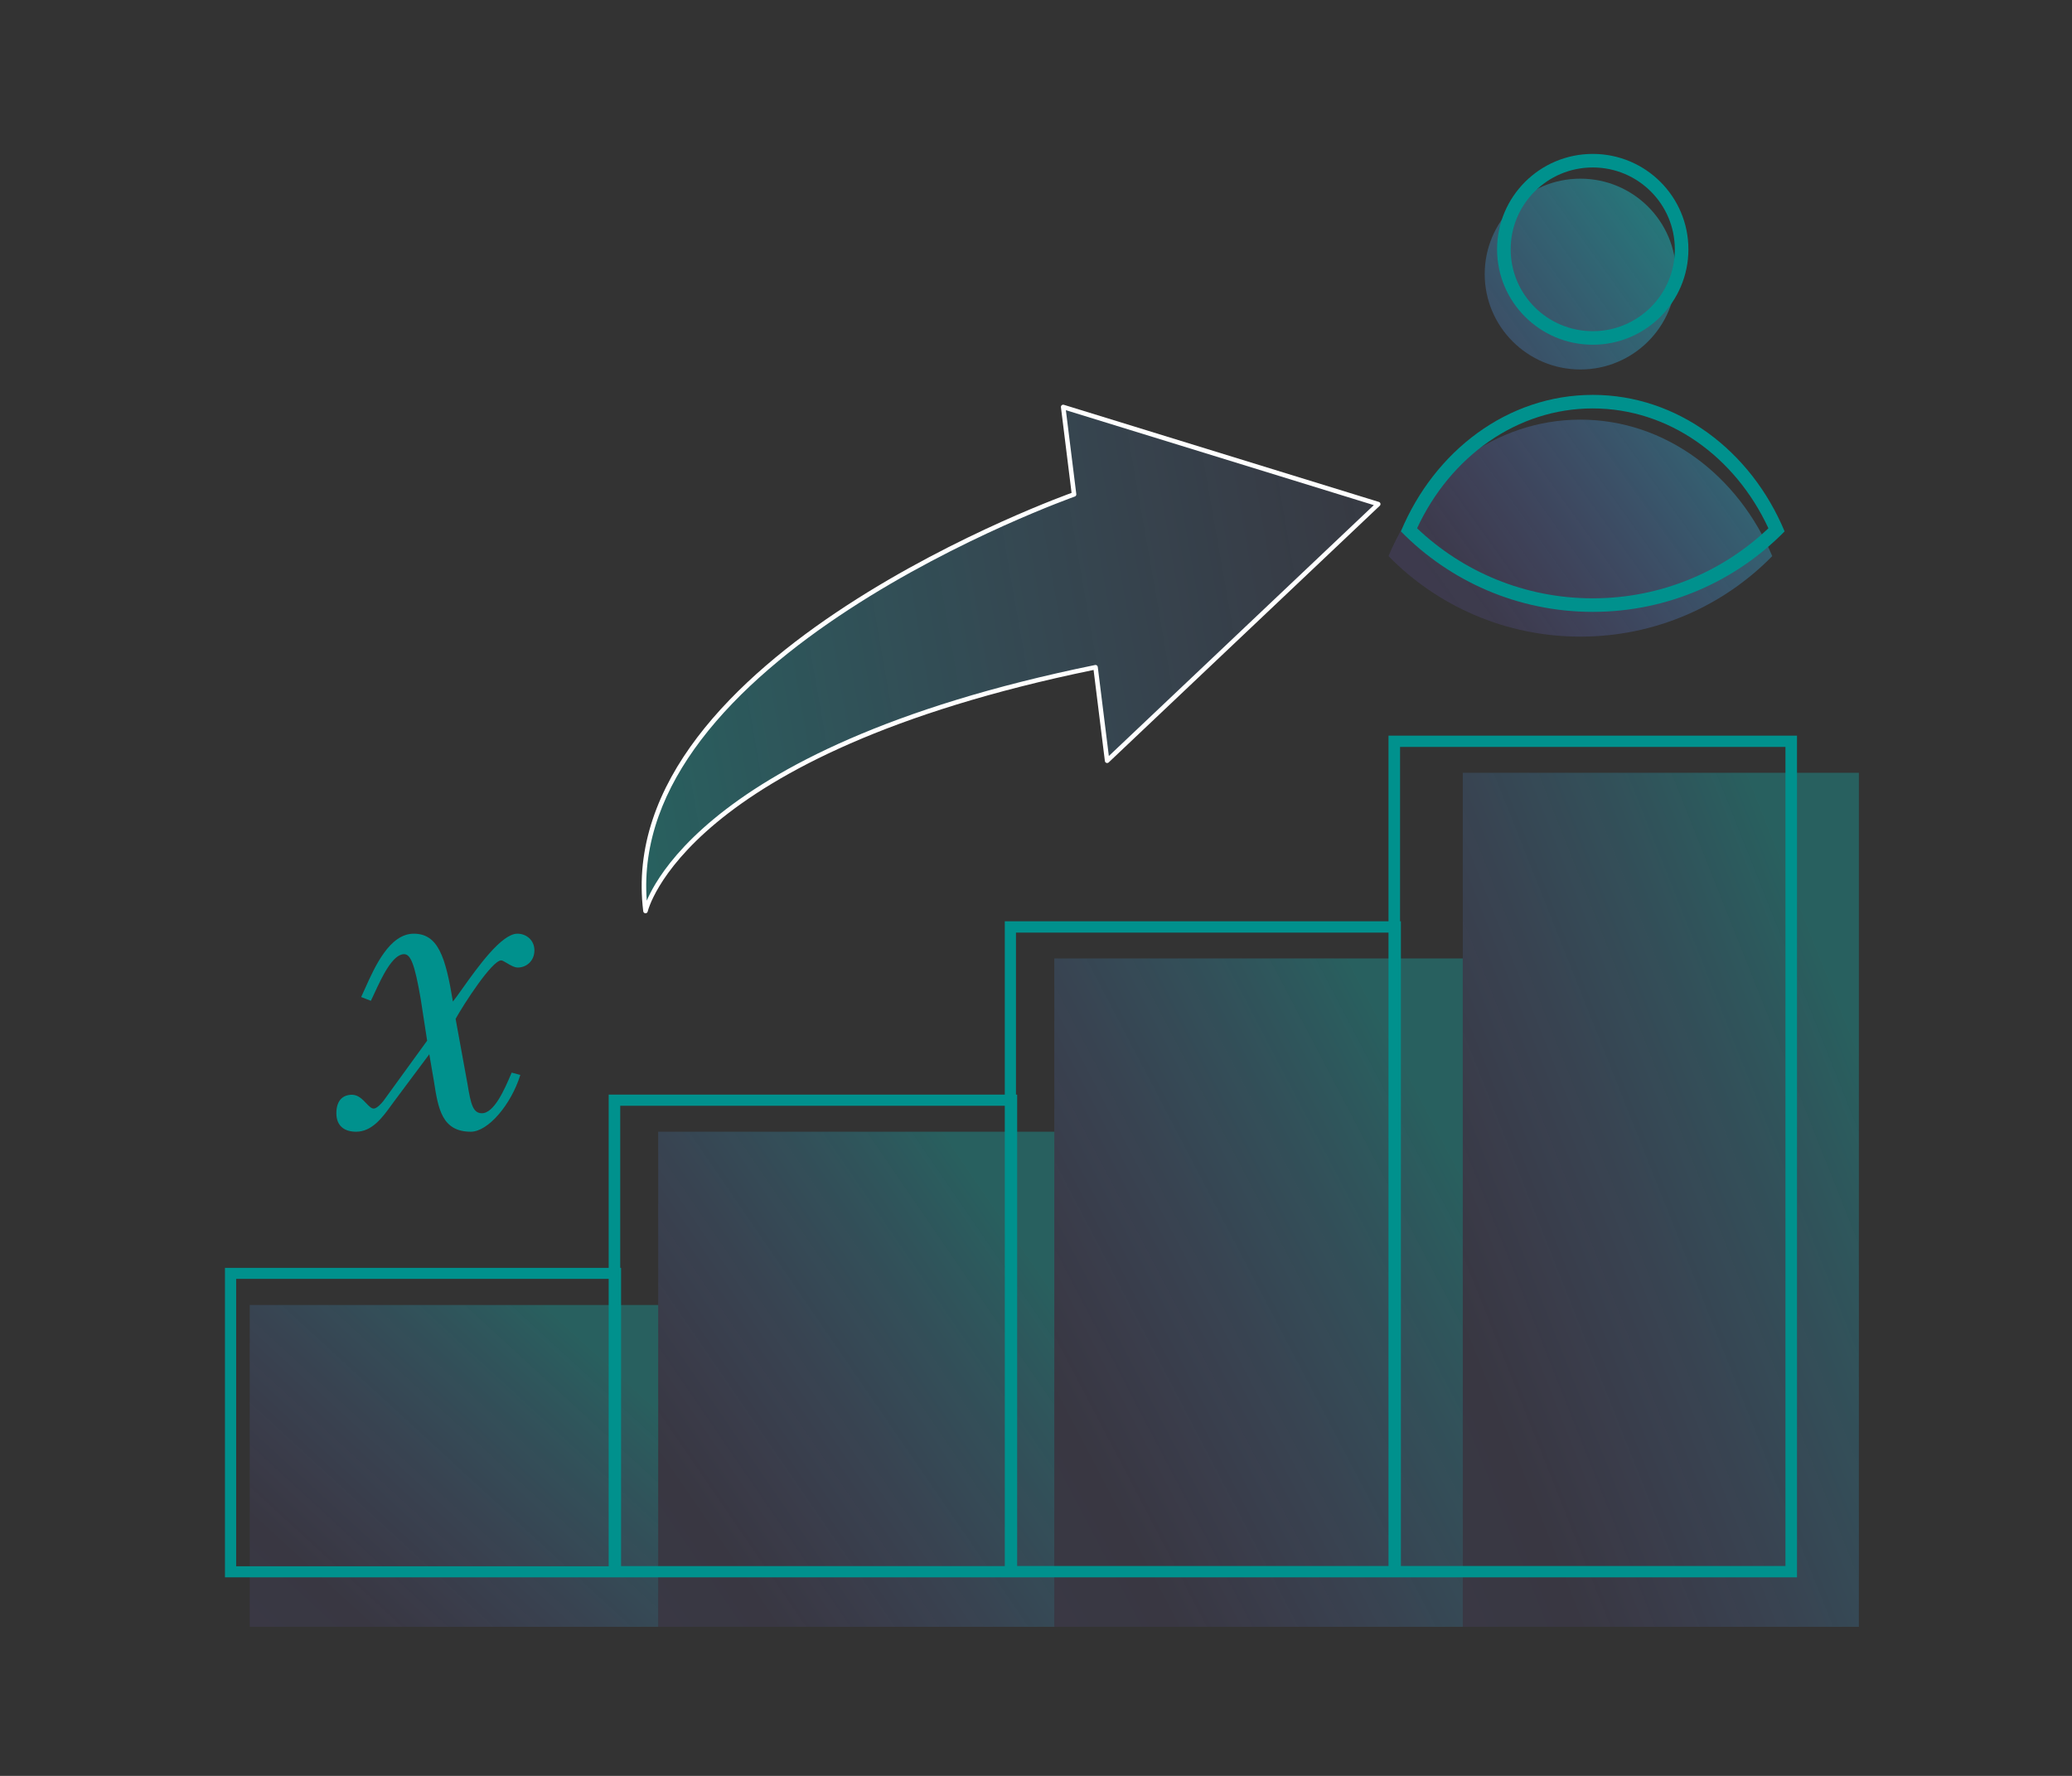<svg width="175" height="150" viewBox="0 0 175 150" fill="none" xmlns="http://www.w3.org/2000/svg">
<rect x="0" y="0" width="175" height="150" fill="#333333" stroke="none"/>
<path opacity="0.3" d="M21.091 110.227H55.591V137.409H21.091V110.227Z" fill="url(#paint0_linear_2056_4883)"/>
<path opacity="0.3" d="M55.591 95.591H89.046V137.409H55.591V95.591Z" fill="url(#paint1_linear_2056_4883)"/>
<path opacity="0.3" d="M89.046 80.955H123.545V137.409H89.046V80.955Z" fill="url(#paint2_linear_2056_4883)"/>
<path opacity="0.3" d="M123.545 65.273H157V137.409H123.545V65.273Z" fill="url(#paint3_linear_2056_4883)"/>
<path d="M90.714 41.76C90.714 41.76 51.845 55.484 54.519 76.949C54.519 76.949 57.527 63.496 92.528 56.358L93.509 64.257L116.404 42.578L89.796 34.375L90.714 41.76Z" fill="url(#paint4_linear_2056_4883)" fill-opacity="0.6"/>
<path fill-rule="evenodd" clip-rule="evenodd" d="M90.504 41.631L89.606 34.399C89.598 34.334 89.623 34.27 89.673 34.228C89.723 34.186 89.791 34.173 89.853 34.192L116.46 42.395C116.525 42.415 116.575 42.468 116.59 42.535C116.606 42.601 116.585 42.671 116.536 42.718L93.641 64.396C93.588 64.446 93.512 64.462 93.444 64.438C93.376 64.413 93.327 64.352 93.318 64.281L92.363 56.587C75.013 60.151 65.597 65.265 60.52 69.478C57.973 71.593 56.517 73.481 55.7 74.835C55.291 75.512 55.041 76.055 54.895 76.427C54.821 76.613 54.774 76.757 54.744 76.852C54.73 76.9 54.72 76.936 54.714 76.959C54.711 76.971 54.709 76.979 54.707 76.984C54.707 76.987 54.706 76.989 54.706 76.99L54.706 76.991C54.706 76.991 54.706 76.991 54.706 76.991C54.685 77.082 54.602 77.145 54.509 77.141C54.416 77.136 54.34 77.065 54.328 76.973C53.652 71.542 55.605 66.61 58.893 62.279C62.18 57.949 66.808 54.207 71.509 51.144C76.211 48.08 80.996 45.689 84.604 44.064C86.408 43.252 87.918 42.631 88.978 42.213C89.509 42.004 89.926 41.845 90.211 41.739C90.334 41.693 90.432 41.657 90.504 41.631ZM54.625 76.075C54.257 71.106 56.126 66.56 59.199 62.511C62.449 58.23 67.036 54.517 71.719 51.466C76.399 48.416 81.165 46.034 84.761 44.414C86.559 43.605 88.064 42.986 89.119 42.57C89.647 42.362 90.062 42.204 90.345 42.099C90.487 42.046 90.595 42.006 90.668 41.98C90.704 41.967 90.732 41.957 90.75 41.95L90.771 41.943L90.777 41.941C90.778 41.941 90.778 41.941 90.714 41.76L90.778 41.941C90.863 41.91 90.915 41.825 90.904 41.736L90.023 34.646L116.033 42.665L93.653 63.856L92.718 56.334C92.711 56.281 92.683 56.233 92.639 56.202C92.596 56.171 92.542 56.159 92.489 56.17C74.968 59.743 65.434 64.901 60.275 69.183C57.696 71.323 56.212 73.244 55.371 74.636C55.022 75.215 54.784 75.702 54.625 76.075Z" fill="white"/>
<path opacity="0.5" fill-rule="evenodd" clip-rule="evenodd" d="M117.273 46.973C120.115 40.164 126.302 35.445 133.477 35.445C140.652 35.445 146.839 40.164 149.682 46.973C145.567 51.169 139.827 53.773 133.477 53.773C127.128 53.773 121.388 51.169 117.273 46.973ZM141.557 23.149C141.557 27.6 137.939 31.208 133.477 31.208C129.015 31.208 125.398 27.6 125.398 23.149C125.398 18.699 129.015 15.091 133.477 15.091C137.939 15.091 141.557 18.699 141.557 23.149Z" fill="url(#paint5_linear_2056_4883)"/>
<path fill-rule="evenodd" clip-rule="evenodd" d="M134.523 50.537C128.771 50.537 123.548 48.288 119.686 44.621C122.499 38.554 128.127 34.498 134.523 34.498C140.918 34.498 146.546 38.554 149.359 44.621C145.497 48.288 140.274 50.537 134.523 50.537ZM134.523 33.354C141.698 33.354 147.885 38.074 150.727 44.883C146.612 49.078 140.872 51.682 134.523 51.682C128.173 51.682 122.434 49.078 118.318 44.883C121.161 38.074 127.348 33.354 134.523 33.354ZM141.455 21.059C141.455 24.877 138.351 27.973 134.523 27.973C130.694 27.973 127.591 24.877 127.591 21.059C127.591 17.24 130.694 14.145 134.523 14.145C138.351 14.145 141.455 17.24 141.455 21.059ZM142.602 21.059C142.602 25.509 138.985 29.117 134.523 29.117C130.061 29.117 126.443 25.509 126.443 21.059C126.443 16.608 130.061 13 134.523 13C138.985 13 142.602 16.608 142.602 21.059ZM118.248 63.09H150.798V132.274H118.318V77.818H118.248V63.09ZM117.273 77.818V62.136H151.773V133.227H118.318H117.273H85.909H84.864H52.455H51.409H19V107.091H51.409V92.454H84.864V77.818H117.273ZM117.273 78.771H85.809V92.454H85.909V132.274H117.273V78.771ZM52.384 93.4H84.864V132.282H52.455V107.091H52.384V93.4ZM51.409 108.021H19.945V132.297H51.409V108.021ZM43.953 90.777L43.947 90.794L43.215 90.598L43.158 90.732C42.63 91.97 41.728 94.085 40.656 94.03C39.955 93.993 39.764 93.278 39.491 91.595L38.48 86.057C39.145 84.853 41.549 81.12 42.332 81.12C42.428 81.12 42.596 81.22 42.794 81.338C43.083 81.511 43.437 81.722 43.734 81.722C44.472 81.722 45.136 81.158 45.136 80.274C45.136 79.39 44.435 78.864 43.698 78.864C42.356 78.864 40.342 81.693 39.055 83.5C38.736 83.949 38.461 84.335 38.252 84.599C37.633 80.829 37.005 78.864 34.947 78.864C32.901 78.864 31.648 81.667 30.824 83.51C30.709 83.766 30.602 84.004 30.503 84.214L31.323 84.533C31.412 84.355 31.515 84.131 31.631 83.882C32.23 82.586 33.15 80.594 34.127 80.594C34.674 80.594 35.02 81.393 35.53 84.364L36.076 87.9L32.379 92.996C32.224 93.193 31.833 93.635 31.56 93.635C31.36 93.635 31.162 93.428 30.933 93.189C30.619 92.859 30.246 92.469 29.729 92.469C28.955 92.469 28.409 92.949 28.409 94.03C28.409 95.111 29.101 95.591 30.075 95.591C31.427 95.591 32.306 94.379 33.05 93.352C33.163 93.196 33.273 93.044 33.381 92.902L36.258 89.047L36.65 91.332C37.005 93.626 37.315 95.591 39.764 95.591C41.227 95.591 43.17 93.298 43.947 90.794L43.953 90.796V90.777Z" fill="#00918D"/>
<defs>
<linearGradient id="paint0_linear_2056_4883" x1="52.991" y1="107.099" x2="15.212" y2="148.2" gradientUnits="userSpaceOnUse">
<stop offset="0.123" stop-color="#0EC9C4"/>
<stop offset="0.662" stop-color="#816EFE" stop-opacity="0.25"/>
<stop offset="0.891" stop-color="#816EFE" stop-opacity="0.3"/>
<stop offset="1" stop-color="#049792" stop-opacity="0"/>
<stop offset="1" stop-color="white"/>
</linearGradient>
<linearGradient id="paint1_linear_2056_4883" x1="86.524" y1="90.779" x2="32.114" y2="128.089" gradientUnits="userSpaceOnUse">
<stop offset="0.123" stop-color="#0EC9C4"/>
<stop offset="0.662" stop-color="#816EFE" stop-opacity="0.25"/>
<stop offset="0.891" stop-color="#816EFE" stop-opacity="0.3"/>
<stop offset="1" stop-color="#049792" stop-opacity="0"/>
<stop offset="1" stop-color="white"/>
</linearGradient>
<linearGradient id="paint2_linear_2056_4883" x1="120.945" y1="74.458" x2="56.213" y2="108.366" gradientUnits="userSpaceOnUse">
<stop offset="0.123" stop-color="#0EC9C4"/>
<stop offset="0.662" stop-color="#816EFE" stop-opacity="0.25"/>
<stop offset="0.891" stop-color="#816EFE" stop-opacity="0.3"/>
<stop offset="1" stop-color="#049792" stop-opacity="0"/>
<stop offset="1" stop-color="white"/>
</linearGradient>
<linearGradient id="paint3_linear_2056_4883" x1="154.479" y1="56.971" x2="85.4" y2="84.431" gradientUnits="userSpaceOnUse">
<stop offset="0.123" stop-color="#0EC9C4"/>
<stop offset="0.662" stop-color="#816EFE" stop-opacity="0.25"/>
<stop offset="0.891" stop-color="#816EFE" stop-opacity="0.3"/>
<stop offset="1" stop-color="#049792" stop-opacity="0"/>
<stop offset="1" stop-color="white"/>
</linearGradient>
<linearGradient id="paint4_linear_2056_4883" x1="52.179" y1="58.118" x2="171.012" y2="37.305" gradientUnits="userSpaceOnUse">
<stop stop-color="#0EC9C4" stop-opacity="0.5"/>
<stop offset="0.75" stop-color="#816EFE" stop-opacity="0"/>
<stop offset="1" stop-color="#0EC9C4" stop-opacity="0"/>
</linearGradient>
<linearGradient id="paint5_linear_2056_4883" x1="147.239" y1="10.639" x2="96.113" y2="47.356" gradientUnits="userSpaceOnUse">
<stop offset="0.123" stop-color="#0EC9C4"/>
<stop offset="0.662" stop-color="#816EFE" stop-opacity="0.25"/>
<stop offset="0.891" stop-color="#816EFE" stop-opacity="0.3"/>
<stop offset="1" stop-color="#049792" stop-opacity="0"/>
<stop offset="1" stop-color="white"/>
</linearGradient>
</defs>
</svg>
